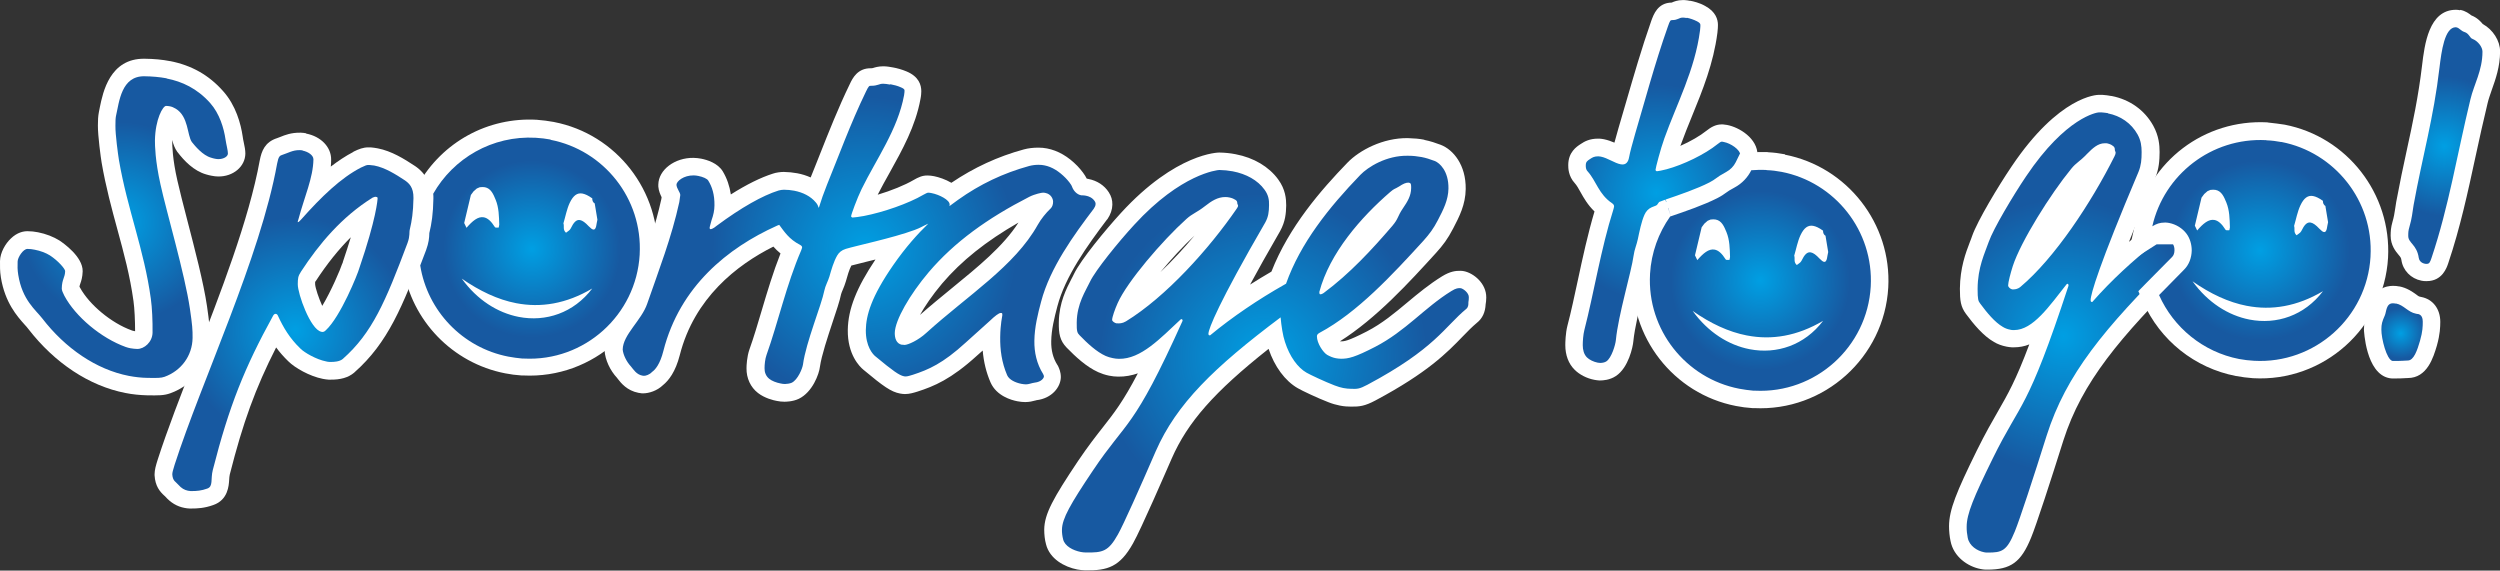 <?xml version="1.0" encoding="UTF-8"?>
<svg id="b" data-name="Ebene 2" xmlns="http://www.w3.org/2000/svg" xmlns:xlink="http://www.w3.org/1999/xlink" viewBox="0 0 280.92 64.12">
  <rect x="0" y="0" width="280.92" height="64.12" fill="#333333" stroke="none"/>
  <defs>
    <radialGradient id="e" data-name="Unbenannter Verlauf 11" cx="99.18" cy="35.35" fx="99.18" fy="35.35" r="22.79" gradientTransform="translate(6.5 -25.61) rotate(10.97)" gradientUnits="userSpaceOnUse">
      <stop offset="0" stop-color="#009fe3"/>
      <stop offset=".75" stop-color="#1759a1"/>
    </radialGradient>
    <radialGradient id="f" data-name="Unbenannter Verlauf 11" cx="145.51" cy="38.75" fx="145.51" fy="38.75" r="24.51" xlink:href="#e"/>
    <radialGradient id="g" data-name="Unbenannter Verlauf 11" cx="16.49" cy="-6.41" fx="16.49" fy="-6.41" r="14.98" gradientTransform="translate(-1.47 15.52) rotate(10.97) scale(1 -1)" xlink:href="#e"/>
    <radialGradient id="h" data-name="Unbenannter Verlauf 11" cx="38.13" cy="56.52" fx="38.13" fy="56.52" r="16.93" xlink:href="#e"/>
    <radialGradient id="i" data-name="Unbenannter Verlauf 11" cx="270.45" cy="30.07" fx="270.45" fy="30.07" r="3.77" gradientTransform="translate(-1.47 15.52) rotate(10.97) scale(1 -1)" xlink:href="#e"/>
    <radialGradient id="j" data-name="Unbenannter Verlauf 11" cx="271.26" cy="51.66" fx="271.26" fy="51.66" r="10.42" gradientTransform="translate(-1.47 15.52) rotate(10.97) scale(1 -1)" xlink:href="#e"/>
    <radialGradient id="k" data-name="Unbenannter Verlauf 11" cx="62.49" cy="42.47" fx="62.49" fy="42.47" r="13.25" xlink:href="#e"/>
    <radialGradient id="l" data-name="Unbenannter Verlauf 11" cx="185.36" cy="29.67" fx="185.36" fy="29.67" r="16.24" gradientTransform="translate(-1.47 15.52) rotate(10.97) scale(1 -1)" xlink:href="#e"/>
    <radialGradient id="m" data-name="Unbenannter Verlauf 11" cx="198.68" cy="19.67" fx="198.68" fy="19.67" r="13.4" xlink:href="#e"/>
    <radialGradient id="n" data-name="Unbenannter Verlauf 11" cx="233.3" cy="19.32" fx="233.3" fy="19.32" r="20.49" xlink:href="#e"/>
    <radialGradient id="o" data-name="Unbenannter Verlauf 11" cx="253.16" cy="5.67" fx="253.16" fy="5.67" r="13.42" xlink:href="#e"/>
  </defs>
  <g id="c" data-name="b">
    <g id="d" data-name="c">
      <g>
        <g>
          <path d="m72.03,43.14c-.92-.18-1.4-.79-1.72-1.21l-.14-.17c-.61-.62-1.09-1.64-1.15-2.47.02-1.34.8-2.42,1.56-3.46.49-.69,1.01-1.4,1.25-2.08.26-.75.52-1.49.78-2.22,1.04-2.93,2.11-5.96,2.78-9.08.02-.16.04-.33.06-.48v-.04s-.03-.07-.04-.1c-.13-.25-.32-.59-.35-1.02v-.06s0-.06,0-.06c0-1.08,1.41-2.05,2.94-2.03.23,0,.46.03.69.07.41.08,1.4.33,1.78.99.57.91.85,2.03.84,3.29,0,.19-.01.38-.04.57,2.31-1.6,4.35-2.69,5.97-3.21.25-.08.65-.14.9-.14.46,0,.91.06,1.34.14.85.17,1.6.48,2.22.92.11-.31.25-.65.39-1.01.34-.85.7-1.74,1.07-2.68.97-2.44,2.05-5.2,3.32-7.83.28-.59.57-1.2,1.46-1.19.28,0,.39-.04.55-.08.19-.06.46-.15.84-.14.32,0,.68.06.92.11.49.1.96.24,1.34.4.25.1,1.04.43,1.03,1.26,0,.15,0,.35-.08.71-.54,2.92-1.97,5.49-3.35,7.98-.54.97-1.05,1.88-1.51,2.81-.22.44-.48,1.06-.68,1.6,2.09-.41,4.74-1.36,6.23-2.23.41-.23.71-.37,1.06-.38.18,0,.37.02.57.06.46.09,1.46.4,2.13.98.02-.02.06-.04.08-.05,2.58-1.84,5.3-3.13,8.3-3.94.42-.12.91-.18,1.37-.17.27,0,.53.03.79.08,1.03.2,2.01.77,2.91,1.7.35.36.81.9.96,1.39.05.14.19.26.25.27.12,0,.32.01.55.06.72.14,1.29.51,1.64,1.06.22.33.26.58.25.84,0,.37-.14.74-.38,1.09-2.32,3.06-4.84,6.59-5.77,10.11-.37,1.4-.71,2.76-.73,4.17-.01,1.21.26,2.29.84,3.19l.03.05.03.06c.07.15.19.41.19.73-.01.57-.54,1.5-1.94,1.65-.04,0-.13.04-.21.06-.23.07-.53.14-.85.14-.22,0-.46-.03-.7-.08-.42-.08-1.81-.43-2.3-1.53-.61-1.41-.89-2.94-.87-4.69,0-.25.01-.48.02-.7l-2.26,2.03c-2.79,2.55-4.5,3.24-6.3,3.84-.37.12-.75.24-1.11.24-.13,0-.25,0-.38-.03-.74-.14-1.46-.63-3.68-2.47-.33-.27-1.43-1.36-1.4-3.71.03-2.24,1.01-4.59,3.26-7.84.42-.6.84-1.18,1.28-1.73-1.25.35-2.57.68-3.65.94-.82.2-1.53.38-1.84.48-.24.07-.33.17-.41.29-.33.57-.58,1.41-.77,2.1-.09.31-.2.58-.31.84-.11.25-.2.48-.25.7-.14.73-.51,1.81-.94,3.07-.59,1.77-1.28,3.79-1.46,5.17-.06.52-.65,2.25-1.82,2.82-.41.19-.94.24-1.19.23-.21,0-.45-.03-.68-.07-.65-.13-1.28-.39-1.69-.7-.6-.47-.93-1.17-.91-1.99,0-.18.03-1.09.28-1.79.49-1.4.94-2.87,1.4-4.44.69-2.33,1.41-4.75,2.36-7.02-.81-.51-1.32-1.09-1.75-1.64-4.43,2.07-9.92,6.03-11.74,13.19-.41,1.67-1.07,2.47-1.58,2.86-.45.45-1.12.69-1.58.68-.16-.01-.26-.02-.35-.04h.04Zm45.24-20.56c-.06,0-.62.12-1.07.36-4.83,2.48-8.32,5.09-10.99,8.23-2.22,2.62-3.57,5.22-3.58,6.21,0,.23.04.35.06.37.2-.05,1.06-.43,1.81-1.11,1.38-1.26,2.81-2.42,4.19-3.54,3.29-2.68,6.4-5.22,8.15-8.37.37-.67.95-1.41,1.59-2.04l.02-.1s-.13,0-.16-.01h0Z" style="fill: url(#e); stroke-width: 0px;"/>
          <path d="m100.07,9.47c.38.07.8.18,1.13.33.25.1.44.21.44.36,0,.1,0,.25-.05.54-.71,3.86-3.13,7.19-4.77,10.54-.51,1.04-1.19,2.91-1.18,3.05,0,.08.06.13.14.15h.05c.15,0,.75-.08,1.24-.17,2.19-.42,5.03-1.41,6.68-2.38.25-.14.45-.24.55-.24.12,0,.25.02.39.05.86.17,2.03.77,2.02,1.28,0,.06-.01.12-.02.18.36-.27.69-.51.97-.71,2.46-1.75,5.06-2.99,7.99-3.8.35-.09.75-.14,1.09-.13.21,0,.42.02.61.06.88.17,1.67.69,2.39,1.42.24.25.64.71.73,1,.17.45.54.85,1,.94.06.01.12.02.18.01.08,0,.22.01.37.04.32.06.74.22,1,.63.09.15.09.2.09.3,0,.2-.11.39-.21.54-2.23,2.94-4.91,6.62-5.91,10.43-.37,1.38-.74,2.87-.76,4.4-.02,1.29.26,2.58.98,3.73.05.1.1.2.09.3,0,.1-.21.59-1.06.68-.3.04-.65.19-.95.19-.16,0-.35-.03-.53-.06-.66-.13-1.37-.46-1.59-.97-.62-1.45-.8-2.88-.78-4.28.02-1.49.23-2.32.24-2.47,0-.16,0-.22-.1-.24-.03,0-.06-.01-.09,0-.2,0-.65.34-1.2.87l-2.71,2.44c-2.61,2.39-4.21,3.06-5.95,3.63-.3.09-.6.19-.8.19-.07,0-.14,0-.21-.02-.51-.1-1.21-.58-3.23-2.26-.24-.2-1.07-1.06-1.05-2.94.03-1.64.6-3.71,3.08-7.29,1.41-2.03,2.75-3.51,3.94-4.66-.69.31-.85.46-1.56.72-2.44.9-6.67,1.79-7.72,2.12-.45.14-.75.39-.95.73-.4.68-.67,1.63-.88,2.37-.16.54-.46,1.03-.57,1.58-.32,1.63-2.07,5.82-2.4,8.3-.06.45-.58,1.73-1.27,2.06-.2.09-.55.14-.75.14-.16,0-.33-.02-.5-.06-.48-.09-.99-.29-1.27-.52-.39-.31-.54-.76-.53-1.2,0-.4.06-1.04.22-1.48,1.3-3.65,2.25-7.95,3.89-11.74.05-.15.1-.25.11-.34s-.05-.2-.24-.3c-1.24-.64-1.75-1.47-2.33-2.24-.08.02-.19.06-.31.12-5.44,2.45-10.86,6.78-12.71,14.05-.37,1.48-.92,2.12-1.28,2.36-.25.29-.7.44-.9.43-.06-.01-.12-.01-.18-.02-.67-.13-.98-.67-1.29-1.04-.48-.51-.87-1.3-.92-1.89.02-1.68,2.13-3.29,2.76-5.17,1.3-3.75,2.74-7.45,3.6-11.4.06-.45.1-.69.11-.79,0-.3-.39-.7-.43-1.15,0-.4.81-1.08,1.95-1.06.17,0,.35.03.51.06.52.1,1,.32,1.11.52.44.7.72,1.6.7,2.79,0,.55-.12,1.09-.33,1.68-.15.59-.2.69-.21.79,0,.12,0,.18.08.2h.06s.25-.03.65-.38c2.76-2.05,5.16-3.4,6.95-3.96.15-.05.45-.09.6-.09.39,0,.78.04,1.16.11.97.19,1.84.61,2.43,1.32.14.15.27.38.31.61.06-.09.1-.19.13-.32.16-.54.42-1.28.83-2.32,1.23-3,2.63-6.86,4.37-10.44.31-.64.36-.64.55-.64.79.01.9-.24,1.39-.23.19,0,.45.04.74.09m1.4,29.23c.08.02.15.03.24.03.4,0,1.55-.52,2.45-1.35,4.68-4.24,9.93-7.49,12.53-12.15.36-.64.91-1.33,1.47-1.86.15-.15.26-.44.25-.74,0-.31-.23-.86-.87-.98-.08-.02-.16-.03-.26-.03-.15,0-.89.14-1.55.47-4.7,2.41-8.41,5.08-11.29,8.46-2.12,2.5-3.8,5.4-3.82,6.84,0,.54.14,1.2.83,1.33m-1.02-31.17h0c-.28-.05-.7-.13-1.09-.13-.55,0-.94.12-1.16.19-.08.02-.16.04-.24.03-1.51-.02-2.07,1.14-2.36,1.75-1.29,2.65-2.39,5.44-3.36,7.89-.37.92-.71,1.81-1.05,2.63-.47-.21-.97-.37-1.51-.47-.48-.09-.99-.14-1.51-.15-.36,0-.88.07-1.22.19-1.36.43-2.96,1.22-4.73,2.34-.14-.95-.44-1.82-.91-2.6-.57-.93-1.76-1.29-2.42-1.42-.29-.06-.59-.08-.87-.09-2.11-.03-3.92,1.34-3.95,3v.11s0,.11,0,.11c.04.5.23.91.37,1.2-.01.07-.03.14-.03.21-.66,3.02-1.67,5.87-2.74,8.88-.26.73-.53,1.47-.78,2.21-.19.56-.66,1.21-1.11,1.83-.81,1.12-1.73,2.38-1.75,3.95l-.02.08.02.08c.07,1.04.62,2.23,1.41,3.07.02.03.06.07.08.11.36.46,1.03,1.31,2.31,1.56.13.02.26.05.4.06h.06s.06,0,.06,0c.66,0,1.58-.28,2.25-.93.63-.51,1.4-1.48,1.88-3.36,1.63-6.42,6.41-10.14,10.52-12.2.23.26.49.52.8.77-.83,2.1-1.48,4.28-2.11,6.4-.46,1.55-.89,3.01-1.38,4.38-.29.83-.33,1.82-.33,2.11-.02,1.13.46,2.15,1.29,2.79.76.59,1.73.82,2.11.89.29.06.57.09.85.09.15,0,.94,0,1.63-.33,1.53-.74,2.28-2.78,2.37-3.6.18-1.27.87-3.33,1.41-4.97.43-1.29.81-2.4.97-3.19.02-.11.11-.3.19-.5.11-.27.24-.57.34-.92.16-.59.37-1.31.62-1.79.34-.09,1-.26,1.7-.43.32-.08.65-.16,1.01-.25-2.13,3.18-3.07,5.56-3.11,7.9-.04,2.78,1.33,4.14,1.76,4.49,2.24,1.87,3.1,2.48,4.11,2.67.18.04.36.05.55.06.52,0,1-.15,1.42-.28,1.85-.6,3.75-1.37,6.69-4.05l.63-.56c.11,1.29.4,2.47.88,3.58.67,1.52,2.33,1.99,3.02,2.12.3.06.6.09.88.09.45,0,.83-.09,1.11-.17.05,0,.1-.03.15-.04,1.75-.21,2.72-1.48,2.74-2.59,0-.58-.2-1-.29-1.2l-.05-.1-.06-.09c-.47-.74-.7-1.63-.68-2.65.02-1.29.34-2.59.69-3.92.88-3.35,3.34-6.79,5.57-9.74l.03-.03.03-.03c.35-.52.54-1.07.55-1.62.01-.52-.12-.95-.4-1.39-.5-.78-1.31-1.31-2.29-1.5l-.19-.04c-.22-.44-.57-.91-1.04-1.41-1.05-1.08-2.19-1.74-3.43-1.98-.31-.06-.63-.09-.96-.09-.55,0-1.13.06-1.64.2-2.93.8-5.59,2.03-8.14,3.75-.67-.39-1.4-.63-1.94-.74-.26-.05-.51-.08-.74-.08-.57-.01-1.04.2-1.57.51-.99.58-2.52,1.2-4.03,1.65.41-.81.87-1.63,1.35-2.49,1.42-2.56,2.9-5.2,3.46-8.28.08-.39.08-.64.09-.85,0-.71-.27-1.65-1.65-2.23-.54-.23-1.12-.38-1.52-.45h0Zm3.01,27.83c.55-.98,1.37-2.21,2.5-3.55,2.18-2.56,4.94-4.76,8.58-6.85-1.72,2.68-4.53,4.96-7.48,7.37-1.18.97-2.4,1.96-3.6,3.02h0Z" style="fill: #fff; stroke-width: 0px;"/>
        </g>
        <g>
          <path d="m121.27,62.99c-1.12-.22-2.44-.89-2.75-2.14-.11-.4-.17-.89-.16-1.35.02-1.52.97-3.2,3.64-7.17,1.13-1.68,1.99-2.78,2.75-3.74,1.54-1.96,2.82-3.57,5.5-9.18-1.4,1.11-2.88,1.94-4.55,1.91-.29,0-.58-.03-.87-.09-.37-.07-.71-.18-1.01-.32-1.2-.53-2.31-1.58-3.23-2.53-.53-.54-.62-1.03-.61-2.15.03-1.97.77-3.38,1.3-4.41.11-.21.21-.4.31-.59.71-1.47,3.43-4.79,5.12-6.62,5.83-6.36,10.26-6.47,10.31-6.47.57.01,1.14.07,1.68.18,1.8.35,3.29,1.22,4.17,2.45.64.89.72,1.72.71,2.34,0,.76-.06,1.52-.55,2.39-2.79,4.81-4.33,7.75-5.2,9.52,1.81-1.33,3.8-2.62,5.87-3.8,1.87-5.03,5.49-9.17,8.45-12.23.9-.93,3.2-2.49,6.06-2.45.64.01,1.17.06,1.68.15.62.12,1.17.31,1.66.49.84.32,2.22,1.53,2.19,4.04-.02,1.52-.67,2.77-1.3,3.98-.58,1.11-1.05,1.72-1.77,2.52-3.24,3.56-7.25,7.96-11.64,10.4.14.37.45.81.61.93.21.12.42.2.65.25.14.03.26.04.39.04.59.01,1.14-.07,3.37-1.22,1.84-.95,3.33-2.2,4.77-3.4,1.16-.98,2.37-1.99,3.75-2.83.73-.45,1.18-.48,1.53-.48h.09s.15.03.15.03c.73.14,1.73.96,1.71,1.98,0,.38-.03.54-.06.66,0,.25-.02.96-.64,1.44-.57.47-1.08,1-1.67,1.6-1.71,1.76-3.83,3.95-9.56,7-1.08.57-1.49.59-2.27.58-.3,0-.67-.02-1.08-.1h0c-.36-.07-.72-.18-1.14-.34-1.12-.43-2.89-1.27-3.29-1.5-1.24-.7-2.28-2.17-2.87-4.01-.13-.38-.22-.82-.3-1.24-6.13,4.7-10.15,8.57-12.37,13.62-1.56,3.6-3.62,8.24-4.3,9.44-1.3,2.33-2.36,2.56-4.47,2.53-.24,0-.49-.04-.75-.08v-.02Zm16.75-39.82c-.09-.02-.18-.04-.28-.02-.57-.01-1.08.34-1.68.81-.52.4-.9.63-1.21.82s-.53.32-.83.59c-2.64,2.37-6.48,6.87-7.49,9.13-.11.24-.2.48-.29.71,4.5-2.82,9.11-8.14,11.79-12.01h0s0-.02,0-.02Zm19.24-1.09c-.1.05-.13.06-.35.24-1.88,1.62-4.89,4.58-6.64,8.1,2.01-1.78,3.79-3.75,5.43-5.66.34-.4.42-.57.56-.85.12-.26.27-.58.6-1.07.21-.31.38-.57.51-.81-.04.02-.08.04-.11.06h0Z" style="fill: url(#f); stroke-width: 0px;"/>
          <path d="m159.71,17.64c.52.1.98.25,1.51.45.54.21,1.57,1.12,1.54,3.1-.02,1.29-.58,2.38-1.19,3.55-.51.98-.92,1.52-1.62,2.31-3.48,3.81-7.42,8.07-11.66,10.34-.25.14-.3.24-.31.39-.01.79.72,1.85,1.16,2.1.34.19.65.31.96.37.19.04.38.05.57.06.84.01,1.59-.17,3.84-1.33,3.45-1.78,5.58-4.43,8.57-6.27.55-.35.8-.34,1-.33h.06c.32.07.92.55.91,1.01,0,.45-.06.49-.05.64,0,.2,0,.49-.25.69-2.42,2-3.49,4.46-11.09,8.51-.9.48-1.15.48-1.8.46-.31,0-.6-.03-.92-.09-.28-.05-.59-.15-.97-.29-1.08-.41-2.81-1.23-3.15-1.43-.99-.56-1.91-1.82-2.43-3.46-.24-.7-.41-1.83-.49-2.76-7.5,5.63-11.69,9.71-14.03,15.04-1.75,4.04-3.64,8.28-4.25,9.35-1.07,1.92-1.71,2.06-3.61,2.03-.18,0-.38-.02-.58-.06-.85-.17-1.79-.65-1.97-1.42-.09-.35-.14-.75-.13-1.09.02-1.24.94-2.86,3.48-6.64,3.85-5.75,4.48-4.39,10.07-16.81v-.1s-.04-.09-.08-.1h0s-.1,0-.15.05c-2.26,2.1-4.44,4.45-6.91,4.41-.23,0-.47-.03-.7-.08-.28-.05-.55-.14-.79-.24-1.03-.46-2.06-1.42-2.94-2.33-.24-.25-.34-.4-.32-1.44.03-2.13.99-3.51,1.5-4.59.61-1.28,3.2-4.47,4.96-6.38,5.29-5.77,9.36-6.15,9.56-6.16.52.01,1.02.06,1.51.15,1.51.29,2.8.99,3.57,2.06.44.6.53,1.15.51,1.75-.01.74-.07,1.29-.42,1.93-5.3,9.14-6.37,11.95-6.39,12.5,0,.12.03.18.12.19h.07c2.51-2.08,5.47-4.07,8.37-5.71.06-.03.1-.06.16-.09,1.62-4.57,4.81-8.56,8.35-12.23.85-.88,2.91-2.19,5.33-2.15.6,0,1.07.06,1.51.14m-11.32,15.43h0c.1,0,.2-.04.35-.14,2.95-2.19,5.43-4.88,7.7-7.52.75-.88.56-1.04,1.22-2.01.5-.74.91-1.38.92-2.27,0-.35,0-.55-.21-.59l-.09-.02c-.3,0-.6.13-1.05.43-.55.34-.5.19-1.01.63-3.27,2.83-6.8,6.84-7.96,11.23,0,.18.03.24.08.25m-22.88,3.27h.07c.25.02.6.02,1-.22,4.5-2.76,9.35-8.15,12.44-12.65.1-.15.16-.25.16-.34s-.09-.2-.09-.3c0-.15,0-.3-.48-.51-.12-.05-.25-.09-.39-.12-.15-.03-.3-.05-.45-.05-.89-.01-1.6.47-2.29,1.01-1,.78-1.4.82-2.11,1.46-2.71,2.44-6.65,7.04-7.72,9.45-.31.69-.62,1.58-.62,1.88,0,.18.31.36.51.4m34.57-20.64h0c-.56-.11-1.15-.16-1.85-.18-2.79-.04-5.42,1.35-6.78,2.75-2.97,3.07-6.58,7.21-8.55,12.25-.81.47-1.62.96-2.4,1.46.84-1.56,1.94-3.53,3.37-6,.61-1.1.67-2.03.69-2.89,0-.72-.07-1.8-.9-2.93-1.04-1.43-2.74-2.44-4.78-2.83-.6-.12-1.22-.18-1.85-.19-.04,0-4.82,0-11.04,6.79-1.66,1.81-4.5,5.23-5.28,6.86-.09.18-.18.38-.29.57-.54,1.05-1.38,2.63-1.41,4.85-.02,1.27.11,2.05.88,2.85.99,1.01,2.18,2.14,3.55,2.76.36.16.77.3,1.21.39.35.07.7.11,1.04.11.78.01,1.51-.13,2.2-.37-1.67,3.2-2.69,4.48-3.92,6.05-.77.98-1.65,2.1-2.8,3.8-2.78,4.16-3.78,5.94-3.8,7.71,0,.55.06,1.13.2,1.64.41,1.66,2.08,2.56,3.51,2.84.32.06.62.09.92.1,2.5.03,3.87-.39,5.35-3.04.9-1.58,3.77-8.22,4.35-9.54,1.79-4.07,4.75-7.46,10.88-12.31.66,1.98,1.85,3.6,3.28,4.42.45.27,2.3,1.14,3.43,1.57.45.18.88.3,1.29.38.49.1.91.12,1.26.12.95.01,1.54-.05,2.76-.7,5.87-3.13,8.05-5.38,9.79-7.18.56-.58,1.05-1.08,1.6-1.54.62-.49.94-1.19.98-2.08.04-.19.06-.41.07-.75.02-1.61-1.44-2.76-2.51-2.97-.14-.03-.27-.04-.4-.04-.53-.01-1.15.06-2.06.62-1.44.89-2.67,1.91-3.87,2.91-1.46,1.22-2.84,2.38-4.58,3.28-2.18,1.12-2.57,1.12-2.91,1.11-.04,0-.08,0-.11,0,4.1-2.59,7.79-6.63,10.81-9.95.77-.85,1.29-1.54,1.91-2.73.69-1.32,1.39-2.68,1.41-4.43.04-2.68-1.38-4.42-2.81-4.97-.56-.21-1.14-.41-1.84-.55h0v-.04Zm-29.66,14.88c1.2-1.44,2.58-2.94,3.84-4.11-1.17,1.4-2.47,2.81-3.84,4.11h0Z" style="fill: #fff; stroke-width: 0px;"/>
        </g>
        <g>
          <path d="m14.29,43.2c-3.83-.74-7.5-3.17-10.33-6.82-.14-.18-.29-.35-.47-.54-.8-.9-2.02-2.25-2.43-4.81-.11-.63-.1-1.15-.09-1.66,0-.64.47-1.42.91-1.85.47-.45.91-.55,1.2-.54.31,0,.63.04.97.11.75.15,1.5.43,2.06.78.04.02,2.18,1.46,2.16,2.61,0,.5-.12.83-.21,1.09-.09.25-.16.45-.17.89h0s.13.24.18.36c1.13,2.13,3.81,4.35,6.35,5.26.12.04.26.08.38.1.18.04.39.06.59.05.1,0,.27-.07.43-.22.1-.1.27-.31.28-.62.02-1.25-.05-2.73-.18-3.68-.4-2.91-1.1-5.47-1.84-8.19-.63-2.33-1.29-4.74-1.75-7.41-.07-.45-.42-2.91-.4-4,0-.54.01-.94.09-1.28l.11-.59c.33-1.64.94-4.7,4.04-4.66,1,.01,1.88.1,2.68.26,2.21.43,3.98,1.43,5.43,3.06,1.35,1.52,1.8,3.53,1.97,4.61.04.23.08.47.14.7.09.43.15.76.15,1.05-.02.91-.92,1.62-2.05,1.6-.15,0-.34-.03-.55-.07-.16-.03-.36-.07-.57-.14-1.17-.33-2.17-1.46-2.66-2.12-.32-.44-.43-.98-.57-1.54-.18-.79-.37-1.6-.97-1.95-.11-.06-.18-.1-.25-.12-.24.44-.58,1.43-.6,2.88-.01.57.03,2.18.6,4.69.25,1.11.66,2.74,1.11,4.45.86,3.29,1.83,7.02,2.21,9.6.27,1.84.33,2.44.31,3.44-.03,2.38-1.53,4.46-3.79,5.28-.56.2-1.05.2-2.24.18-.78-.01-1.54-.09-2.28-.23h0l.02-.03Z" style="fill: url(#g); stroke-width: 0px;"/>
          <path d="m18.72,8.82c1.75.34,3.43,1.12,4.89,2.75,1.07,1.2,1.55,2.85,1.73,4.09.09.6.28,1.29.27,1.59,0,.35-.5.63-1.06.63-.1,0-.23-.01-.37-.04-.14-.03-.3-.06-.46-.12-.94-.26-1.81-1.32-2.16-1.76-.54-.76-.36-2.88-1.82-3.75-.22-.13-.44-.23-.68-.27-.13-.02-.25-.04-.4-.04-.35,0-1.21,1.47-1.25,3.89,0,.54.02,2.23.62,4.92.7,3.19,2.73,10.05,3.31,13.98.27,1.84.31,2.39.3,3.28-.03,2.03-1.3,3.7-3.15,4.37-.4.14-.8.14-1.93.12-.69-.01-1.38-.09-2.07-.22-3.68-.71-7.16-3.11-9.74-6.46-.73-.95-2.25-2.06-2.7-4.9-.09-.55-.09-.99-.07-1.49,0-.45.62-1.43,1.11-1.42.26,0,.53.03.81.09.63.12,1.27.36,1.71.64.94.61,1.71,1.52,1.71,1.76-.01.74-.36.88-.38,1.97,0,.2.14.5.29.8,1.25,2.35,4.14,4.77,6.9,5.76.18.06.35.11.52.14.26.05.52.07.77.08.79.01,1.69-.77,1.72-1.81.02-1.29-.05-2.83-.19-3.82-.76-5.57-2.63-10.01-3.59-15.62-.09-.55-.41-2.88-.39-3.83,0-.49.01-.84.06-1.09.37-1.64.61-4.51,3.2-4.47.84.01,1.68.08,2.5.23m.38-1.93h0c-.86-.17-1.8-.26-2.86-.27-3.92-.06-4.69,3.8-5.03,5.44l-.11.56c-.09.47-.11.92-.11,1.5-.01,1.15.33,3.65.42,4.18.47,2.72,1.13,5.15,1.77,7.5.73,2.68,1.42,5.21,1.81,8.06.12.85.18,2.21.18,3.38l-.14-.03c-.09-.02-.17-.03-.25-.07-2.26-.81-4.75-2.87-5.8-4.8-.02-.03-.04-.08-.06-.11.02-.12.04-.19.09-.33.11-.3.25-.74.27-1.4.02-1.64-2.17-3.16-2.6-3.45-.67-.42-1.54-.76-2.42-.93-.4-.08-.79-.12-1.15-.12-.47-.01-1.19.13-1.9.82C.62,27.36.02,28.37,0,29.33c0,.55-.02,1.12.1,1.85.46,2.83,1.84,4.37,2.67,5.3.16.17.3.33.41.48,2.98,3.85,6.86,6.41,10.92,7.2.8.16,1.62.24,2.41.26,1.31.02,1.9.03,2.63-.23,2.67-.96,4.4-3.39,4.44-6.2.01-1.05-.05-1.72-.32-3.59-.39-2.65-1.37-6.4-2.23-9.71-.44-1.71-.86-3.32-1.1-4.41-.55-2.41-.58-3.93-.58-4.47,0-.03,0-.05,0-.08.12.47.28.93.58,1.35l.02.02.02.02c.7.92,1.8,2.09,3.2,2.48.19.06.41.11.62.15.26.05.5.08.72.08,1.69.03,3.04-1.11,3.06-2.57,0-.39-.08-.8-.18-1.26-.04-.21-.1-.44-.12-.66-.21-1.43-.76-3.49-2.2-5.1-1.6-1.81-3.56-2.91-5.98-3.38h0Z" style="fill: #fff; stroke-width: 0px;"/>
        </g>
        <g>
          <path d="m20.88,56.1c-.63-.12-1.15-.43-1.64-.99-.06-.07-.11-.11-.15-.15-.35-.31-.73-.71-.77-1.61,0-.39.08-.73.31-1.44,1.08-3.35,2.58-7.21,4.17-11.29,2.86-7.35,6.1-15.67,7.32-22.43.18-.93.44-1.48,1.28-1.75.15-.05.29-.1.43-.17.47-.18,1.03-.41,1.76-.4h.14c.14.01.3.03.44.06,1.2.23,2.04,1.04,2.02,1.96-.02,1.17-.3,2.33-.65,3.52,1.67-1.63,3.14-2.74,4.56-3.48.58-.28.88-.4,1.27-.4h.12c.29.02.51.05.73.1,1.38.27,2.69,1.08,3.81,1.82.67.46,1.42,1.2,1.41,2.83-.02,1.67-.19,2.68-.42,3.68-.01.07-.03.15-.03.25,0,.31-.03.77-.28,1.45-2.43,6.46-3.97,10.26-7.56,13.43-.49.41-1.15.59-2.06.57h-.14c-.16-.02-.33-.04-.51-.08h0c-1.26-.24-2.79-1.1-3.39-1.71-.97-.92-1.64-1.9-2.14-2.79-2.87,5.37-4.44,9.56-6.07,15.99-.07.28-.09.55-.1.81-.04.6-.09,1.59-1.16,1.95-.82.3-1.51.33-2.07.32h-.17c-.16-.01-.3-.03-.44-.06h-.02Zm20.24-32.24c-2.34,1.7-4.45,4.02-6.52,7.19-.2.3-.2.31-.21.9-.01.74,1,3.44,1.7,4.2,1.42-1.58,3.13-5.74,3.28-6.3.99-2.87,1.49-4.8,1.75-5.99h0Z" style="fill: url(#h); stroke-width: 0px;"/>
          <path d="m33.99,16.92c.65.13,1.22.52,1.23.98-.03,2.08-1.01,4.2-1.68,6.72-.05.14-.11.34-.07.35h0c.1,0,.3-.24.4-.34,2.22-2.5,4.43-4.64,6.69-5.8.5-.24.65-.29.8-.29.05,0,.1,0,.15,0,.18.01.36.03.54.06,1.21.23,2.42.99,3.45,1.67.44.31.98.76.96,1.99-.03,1.64-.19,2.57-.4,3.47-.11.39.04.74-.27,1.58-2.48,6.61-3.97,10.11-7.28,13.03-.35.29-.95.34-1.39.33-.03,0-.06,0-.09,0-.13,0-.26-.03-.39-.06-1.09-.21-2.45-1-2.87-1.43-1.22-1.16-1.95-2.42-2.52-3.66-.05-.13-.12-.22-.24-.25h-.04s0,0,0,0c-.1,0-.2.04-.3.24-3.16,5.75-4.91,10.04-6.76,17.31-.26,1.03.07,1.84-.62,2.08-.65.24-1.2.28-1.74.28-.04,0-.09,0-.13,0-.11-.01-.21-.02-.3-.04-.39-.08-.73-.27-1.08-.67-.29-.35-.63-.4-.68-1.16,0-.2.06-.44.26-1.08,3.07-9.52,9.63-23.32,11.52-33.85.16-.84.31-.89.61-.99.6-.19,1.15-.53,1.89-.52.03,0,.06,0,.09,0,.1,0,.21.02.31.04m2.07,20.37l.08.02h.02c.15,0,.25-.04.4-.19,1.66-1.52,3.62-6.4,3.77-6.99,1.91-5.57,2.05-7.7,2.05-7.85,0-.1-.06-.13-.12-.14h-.05s-.02-.01-.03-.02c-.05,0-.15,0-.35.09-3.5,2.18-6.03,5.22-8.05,8.31-.36.54-.36.79-.37,1.43-.01,1.06,1.42,5.1,2.65,5.34m-1.7-22.3h0c-.19-.04-.38-.06-.58-.07-.04,0-.1,0-.15,0-.95-.01-1.66.26-2.17.47-.12.05-.25.1-.37.14-1.38.44-1.75,1.46-1.95,2.49-1.21,6.68-4.43,14.96-7.27,22.27-1.6,4.1-3.1,7.96-4.19,11.34-.23.72-.35,1.17-.36,1.66v.07s0,.06,0,.06c.07,1.21.59,1.83,1.1,2.29l.06.05c.64.73,1.35,1.16,2.2,1.32.18.04.37.06.57.07.08,0,.15,0,.22,0,.61,0,1.45-.03,2.44-.39,1.67-.57,1.75-2.2,1.79-2.81.02-.24.02-.44.07-.62,1.48-5.83,2.86-9.65,5.21-14.28.38.52.84,1.05,1.37,1.56.73.73,2.39,1.68,3.87,1.97.22.04.45.08.66.09.04,0,.09,0,.15,0,1.18.02,2.05-.23,2.71-.78l.02-.02.02-.02c3.76-3.32,5.42-7.41,7.83-13.82.31-.83.33-1.41.34-1.76,0-.03.01-.06,0-.08.25-1.05.42-2.12.45-3.87.04-2.37-1.35-3.33-1.81-3.65-1.23-.81-2.64-1.69-4.2-1.99-.27-.05-.55-.09-.8-.11-.09,0-.16-.01-.24,0-.6,0-1.07.19-1.67.48l-.02.02-.02.02c-.86.45-1.7,1.01-2.52,1.64.03-.26.04-.51.04-.78.02-1.4-1.14-2.61-2.81-2.93h0v-.03Zm1.02,16.67l.04-.05c1.28-1.96,2.58-3.58,3.95-4.94-.25.81-.54,1.74-.91,2.82v.07s-.05.06-.05.06c-.19.61-1.25,3.11-2.25,4.76-.4-.88-.77-1.99-.8-2.43,0-.08,0-.2,0-.28h.01Z" style="fill: #fff; stroke-width: 0px;"/>
        </g>
        <g>
          <path d="m268.64,41.5c-1.65-.32-2.06-3.98-2.05-4.49,0-.78.12-1.2.47-1.98l.04-.19c.09-.43.39-1.76,1.77-1.76.19,0,.36.02.53.05.66.13,1.13.46,1.49.73.32.22.52.37.75.42l.22.04c.65.13,1.34.66,1.34,1.8,0,.55,0,1.22-.34,2.42-.35,1.18-.87,2.93-2.33,2.93-.09,0-.18,0-.3.01-.27.02-.67.04-1.36.04h-.09s-.15-.03-.15-.03h0Z" style="fill: url(#i); stroke-width: 0px;"/>
          <path d="m269.22,34.1c.89.17,1.34.97,2.26,1.15l.16.03h.06c.43.09.54.48.54.86,0,.51,0,1.08-.31,2.16-.3,1.03-.69,2.21-1.37,2.21-.3,0-.63.06-1.67.05h-.05c-.66-.14-1.26-2.53-1.25-3.53,0-.62.09-.91.39-1.59.18-.4.13-1.37.91-1.36.12,0,.24.02.34.04m.38-1.93h0c-.23-.05-.47-.07-.71-.07-.81,0-2.24.32-2.73,2.52l-.02.1c-.36.81-.51,1.36-.52,2.29,0,.05.2,4.95,2.85,5.46.14.03.28.04.42.04.72,0,1.15-.02,1.42-.04.09,0,.16,0,.23-.01,2.2,0,2.89-2.35,3.27-3.62.38-1.35.38-2.12.39-2.69,0-1.46-.83-2.55-2.14-2.8l-.18-.04c-.1-.02-.28-.15-.4-.25-.41-.29-1.02-.73-1.88-.9h0Z" style="fill: #fff; stroke-width: 0px;"/>
        </g>
        <g>
          <path d="m272.27,30.59c-.88-.17-1.37-.87-1.46-1.49-.07-.55-.28-.79-.54-1.1-.28-.33-.66-.79-.65-1.5,0-.47.01-.74.17-1.29.2-.64.25-1.04.33-1.53.04-.24.08-.51.13-.82.38-2.05.78-3.92,1.17-5.74.68-3.15,1.32-6.13,1.74-9.63.26-2.16.65-5.42,2.83-5.4h.09s.17.03.17.03c.39.08.66.29.84.43.04.04.09.08.14.11.61.19.92.61,1.08.83,0,0,.02.02.02.03.94.44,1.61,1.41,1.61,2.29-.01,1.55-.46,2.84-.87,3.98-.2.55-.38,1.07-.5,1.58-.5,2.04-.93,4.07-1.36,6.01-.88,4.09-1.72,7.96-3.04,11.9-.16.47-.45,1.36-1.49,1.35-.15,0-.29-.02-.4-.04h-.03Z" style="fill: url(#j); stroke-width: 0px;"/>
          <path d="m276.05,3.08c.29.06.5.4.86.51.56.17.6.69.94.79.6.24,1.11.92,1.1,1.43,0,2.11-.96,3.69-1.35,5.34-1.51,6.24-2.43,12.04-4.37,17.82-.17.51-.25.68-.55.68-.08,0-.15,0-.22-.02-.45-.09-.64-.42-.67-.66-.21-1.48-1.18-1.66-1.18-2.45,0-.4,0-.57.13-1.02.3-1.03.31-1.48.47-2.45,1-5.51,2.26-9.82,2.91-15.45.22-1.81.57-4.55,1.84-4.54l.08.02m.38-1.93c-.15-.03-.3-.05-.45-.05-3.05,0-3.53,3.92-3.81,6.27-.41,3.46-1.04,6.41-1.72,9.53-.4,1.83-.8,3.73-1.18,5.78-.06.32-.1.59-.13.84-.08.5-.12.82-.29,1.4-.19.68-.2,1.04-.21,1.56,0,1.09.58,1.78.89,2.15.22.26.28.33.32.59.17,1.17,1.07,2.09,2.25,2.32.19.04.39.06.59.05,1.76,0,2.26-1.52,2.43-2.03,1.34-3.99,2.18-7.89,3.07-12.01.42-1.94.86-3.95,1.35-5.97.11-.47.29-.96.47-1.49.43-1.21.92-2.58.93-4.31,0-1.2-.81-2.46-1.95-3.08-.23-.28-.62-.71-1.28-.97-.23-.18-.63-.5-1.25-.62h0v.02Z" style="fill: #fff; stroke-width: 0px;"/>
        </g>
        <g>
          <path d="m56.92,41.05c-5.5-1.07-9.79-5.51-10.68-11.05l-.04-.26s.53-1.37.75-1.97c.25-.67.29-1.13.3-1.54l.02-.09v-.15c.24-1,.4-2.01.43-3.69,0-.15,0-.29-.02-.43l-.02-.3.15-.26c2.54-4.48,7.29-7.08,12.42-6.79.6.04,1.2.11,1.8.23,6.53,1.27,11.18,7.24,10.82,13.89-.42,7.36-6.72,13.02-14.04,12.66h-.18c-.59-.05-1.16-.13-1.72-.24h0v-.02Zm-3.4-17.48c.31-.1.65-.14,1.02-.06.15.03.3.08.44.13-.05-.26-.11-.5-.21-.74-.14-.34-.33-.8-.49-.83-.02,0-.07-.01-.13,0l-.07.03-.13.11-.14.18-.28,1.17h-.01Zm11.83.24c.22.04.44.12.67.27l-.11-.66c-.11-.13-.2-.28-.26-.47-.21-.13-.34-.17-.4-.18h-.03s-.13.09-.32.49c-.08.17-.15.36-.21.55.2-.04.42-.05.66,0h0Z" style="fill: url(#k); stroke-width: 0px;"/>
          <path d="m61.86,15.71c5.99,1.16,10.36,6.61,10.02,12.86v.04c-.39,6.8-6.21,12.03-13,11.68h-.18c-.54-.05-1.06-.12-1.59-.22-5.14-1-9.08-5.14-9.89-10.24.22-.56.43-1.13.66-1.73.3-.82.35-1.38.36-1.85v-.05c.26-1.07.43-2.15.46-3.91,0-.18,0-.35-.02-.52,2.26-3.98,6.63-6.56,11.51-6.29.57.03,1.13.1,1.68.2m1.72,10.48c.18-.15.43-.27.53-.47.34-.7.64-1.04,1.06-.96.27.05.58.27.97.69.23.23.38.35.5.37.39.08.36-.71.48-1.1-.1-.6-.2-1.2-.3-1.81h.02c-.23-.13-.31-.35-.3-.61h-.03c-.4-.29-.76-.46-1.07-.52-.59-.11-1.03.21-1.43,1.04-.34.73-.48,1.54-.71,2.31.12.31-.1.7.28,1.04m-10.36-4.66h0s0,0,0,0h0c-.11.15-.22.29-.32.43-.25,1.05-.5,2.1-.75,3.15.09.18.17.36.26.54.65-.75,1.29-1.31,1.95-1.18.41.08.81.41,1.24,1.1.02.02.04.04.08.05.1.02.24,0,.35,0l.06-.32c-.03-.95-.04-1.91-.4-2.79-.26-.63-.53-1.29-1.21-1.42-.16-.03-.36-.03-.58,0-.11.04-.22.09-.33.14-.12.1-.23.2-.34.3m4.77,12.59c-2.08-.4-4.11-1.37-6.12-2.76,1.72,2.39,4.03,3.84,6.4,4.3,3.04.59,6.17-.44,8.26-3.19-2.94,1.73-5.78,2.18-8.54,1.65m4.25-20.36c-.64-.12-1.3-.2-1.94-.25-5.49-.31-10.6,2.48-13.33,7.28l-.3.52.04.6c.01.1,0,.21.02.33-.02,1.6-.17,2.55-.39,3.49l-.04.19v.18h-.01v.06c-.02.36-.06.69-.25,1.24-.22.59-.43,1.15-.65,1.71l-.19.5.08.52c.94,5.95,5.55,10.72,11.46,11.87.6.12,1.22.2,1.84.24h.19c7.86.4,14.63-5.68,15.08-13.53.39-7.18-4.6-13.59-11.62-14.95h0Z" style="fill: #fff; stroke-width: 0px;"/>
        </g>
        <g>
          <path d="m179.33,41.69c-.65-.13-1.31-.47-1.72-.88-.49-.49-.75-1.2-.74-2.06,0-.19.02-1.19.21-1.95.41-1.62.78-3.32,1.17-5.11.6-2.77,1.21-5.62,2.04-8.3-.92-.72-1.41-1.57-1.84-2.32-.25-.44-.49-.86-.78-1.2-.46-.5-.47-1.11-.46-1.34,0-.92.57-1.3.95-1.55.32-.22.73-.45,1.4-.44h.12c.14.01.27.02.39.05.52.1,1.01.34,1.44.54.21.1.42.2.59.27.15-.71.38-1.58.69-2.69.29-.97.59-1.99.9-3.08.8-2.81,1.72-5.99,2.79-9.01.24-.69.49-1.4,1.4-1.39.17,0,.21-.02.34-.08.18-.09.45-.2.85-.21h.12c.16.01.32.04.52.07.52.1,1.05.29,1.46.51.21.11.88.47.88,1.26,0,.12,0,.33-.05.74-.43,3.3-1.62,6.24-2.79,9.1-.46,1.13-.88,2.18-1.27,3.26-.21.59-.46,1.42-.64,2.09,1.73-.52,3.85-1.58,5.06-2.55.39-.31.7-.5,1.08-.5h.12c.1.01.21.02.32.05,1.08.21,2.64,1.19,2.63,2.44,0,1.19-.76,2.38-1.93,3.02-.57.3-.82.48-1.06.65-.23.17-.47.33-.89.54-1.46.75-3.57,1.47-5.1,1.99-.7.25-1.3.45-1.56.56-.12.06-.22.13-.31.34-.29.69-.5,1.68-.66,2.48-.07.35-.16.64-.25.93-.1.3-.19.6-.22.87-.12.8-.42,2.04-.76,3.47-.5,2.06-1.07,4.4-1.23,6.03-.05.57-.53,2.46-1.51,3.11-.37.25-.88.33-1.19.33h-.15c-.1-.02-.23-.03-.36-.06v.02Z" style="fill: url(#l); stroke-width: 0px;"/>
          <path d="m189.52,1.99c.37.07.81.22,1.16.4.21.11.39.23.39.4,0,.11,0,.28-.04.62-.57,4.43-2.63,8.28-4.01,12.14-.43,1.19-.99,3.35-.99,3.52,0,.1.06.15.14.17h.03s0,0,0,0c.13,0,.64-.11,1.07-.22,1.87-.5,4.31-1.68,5.72-2.82.21-.17.38-.28.47-.28h.06c.06.02.13.03.2.04.74.14,1.83.85,1.83,1.46,0,.74-.48,1.64-1.41,2.16-1.15.62-1.16.79-1.93,1.18-2.09,1.07-5.71,2.13-6.61,2.53-.38.17-.64.45-.82.85-.35.8-.56,1.88-.74,2.73-.13.63-.39,1.19-.47,1.82-.26,1.88-1.73,6.7-2,9.54-.05.51-.48,1.99-1.07,2.38-.17.12-.47.17-.64.17-.02,0-.05,0-.08,0-.08,0-.17-.01-.26-.03-.45-.09-.93-.32-1.2-.59-.34-.34-.47-.85-.47-1.37,0-.46.05-1.19.18-1.7,1.08-4.2,1.86-9.13,3.25-13.51.04-.17.09-.28.09-.39s-.05-.23-.21-.34c-1.53-1.03-1.78-2.5-2.76-3.59-.22-.23-.21-.51-.21-.68,0-.4.17-.51.51-.73.25-.17.47-.28.85-.28.03,0,.05,0,.08,0,.08,0,.16.01.25.03.76.15,1.57.74,2.22.86.06.01.12.02.17.02h.05c.38.01.64-.27.73-.78.12-.63.35-1.48.69-2.67,1.03-3.46,2.2-7.88,3.67-12.03.25-.73.3-.73.47-.74.68,0,.77-.28,1.2-.28.02,0,.05,0,.08,0,.11,0,.24.03.38.05m.38-1.93c-.23-.05-.45-.08-.65-.09-.08,0-.14,0-.2,0-.57,0-1,.18-1.22.28-1.58.02-2.04,1.34-2.3,2.05-1.07,3.04-1.99,6.24-2.81,9.06-.31,1.07-.61,2.1-.89,3.05-.17.59-.32,1.11-.44,1.58-.35-.15-.74-.29-1.16-.38-.17-.03-.34-.06-.51-.07-.09,0-.14,0-.19,0-.9,0-1.49.3-1.94.61-.45.29-1.39.91-1.39,2.37,0,.3,0,1.23.74,2.03.21.23.41.58.64,1,.37.66.81,1.44,1.57,2.17-.75,2.53-1.33,5.19-1.88,7.77-.39,1.79-.74,3.48-1.16,5.06-.22.86-.24,1.89-.24,2.19,0,1.12.36,2.09,1.04,2.76.54.55,1.37.98,2.22,1.14.17.03.35.06.52.07,0,0,.07.01.12,0h.02s.04,0,.04,0c.23,0,1.03-.03,1.73-.5,1.42-.94,1.9-3.29,1.95-3.86.15-1.54.73-3.94,1.2-5.87.35-1.46.67-2.71.78-3.56.03-.2.11-.44.19-.72.09-.28.19-.61.27-.96.15-.75.34-1.64.56-2.24.29-.11.82-.29,1.32-.47,1.57-.54,3.71-1.27,5.24-2.05.48-.25.76-.45,1-.62.22-.16.44-.31.95-.59,1.49-.81,2.45-2.33,2.45-3.88.01-1.87-2.04-3.13-3.43-3.39-.16-.03-.31-.05-.46-.06h-.11s-.03,0-.03,0h-.03c-.69.01-1.22.35-1.68.71-.71.57-1.81,1.21-2.93,1.7,0-.05.03-.09.05-.13.38-1.06.81-2.11,1.26-3.22,1.19-2.91,2.41-5.92,2.85-9.35.05-.43.06-.69.06-.89,0-.6-.24-1.48-1.42-2.12-.64-.37-1.35-.53-1.72-.6h0l.03.02Z" style="fill: #fff; stroke-width: 0px;"/>
        </g>
        <g>
          <path d="m195.25,44.66c-6.53-1.27-11.18-7.24-10.82-13.89.15-2.55.99-4.96,2.44-7l.17-.24.38-.14c1.58-.55,3.67-1.26,5.09-1.99.4-.21.63-.37.85-.53.24-.17.5-.35,1.08-.66.63-.34,1.15-.88,1.47-1.51l.25-.49.55-.04c.61-.05,1.22-.06,1.79-.02l.11.02c.59.02,1.18.1,1.76.21,6.54,1.27,11.2,7.25,10.82,13.91-.42,7.33-6.71,12.99-14.04,12.64h-.18c-.59-.05-1.16-.13-1.72-.24h0Zm-3.4-17.48c.31-.1.65-.14,1.02-.06.15.03.3.08.44.13-.05-.26-.11-.5-.21-.74-.15-.34-.33-.8-.49-.83-.02,0-.07-.01-.13,0l-.07.03-.14.12-.14.18s-.28,1.17-.28,1.17Zm11.83.24c.22.04.44.12.67.27l-.11-.66c-.1-.12-.2-.28-.26-.46-.22-.13-.34-.17-.4-.18h-.03s-.13.09-.31.5c-.08.17-.15.36-.21.55.2-.04.42-.06.66-.01h-.02Z" style="fill: url(#m); stroke-width: 0px;"/>
          <path d="m200.18,19.31c6,1.16,10.38,6.62,10.03,12.89-.39,6.8-6.21,12.04-13.01,11.7h-.18c-.54-.05-1.06-.12-1.59-.22-5.99-1.16-10.36-6.61-10.02-12.86v-.04c.14-2.4.96-4.61,2.26-6.45.03-.01.05-.02.09-.03,1.56-.53,3.69-1.26,5.2-2.03.47-.24.74-.43.97-.6.23-.17.45-.32.98-.6.84-.45,1.49-1.15,1.88-1.94.55-.04,1.1-.06,1.66-.03l.1.02c.56.02,1.1.09,1.62.19m1.72,10.48c.18-.15.43-.27.53-.47.34-.7.64-1.04,1.06-.96.27.05.58.27.97.69.23.23.38.35.5.37.39.08.36-.71.48-1.1-.1-.6-.2-1.2-.3-1.81h.02c-.23-.13-.31-.35-.3-.61h-.03c-.4-.29-.76-.46-1.07-.52-.59-.11-1.04.22-1.43,1.04-.34.73-.48,1.54-.71,2.31.12.31-.1.7.28,1.04m-10.36-4.66h0s0,0,0,0c-.11.14-.22.29-.32.43-.25,1.05-.5,2.09-.75,3.15.09.18.17.36.26.54.65-.75,1.29-1.31,1.95-1.18.41.08.81.41,1.24,1.1.02.02.04.04.08.05.1.02.25,0,.35,0l.06-.32c-.03-.95-.04-1.91-.4-2.79-.26-.63-.53-1.29-1.21-1.42-.16-.03-.36-.03-.58,0-.11.05-.22.09-.33.14-.11.1-.23.2-.34.3m4.77,12.59c-2.08-.4-4.11-1.36-6.11-2.76,1.72,2.39,4.03,3.84,6.4,4.3,3.04.59,6.17-.44,8.26-3.19-2.94,1.73-5.78,2.18-8.54,1.65m4.25-20.36c-.62-.12-1.26-.2-1.88-.23l-.11-.02c-.63-.02-1.28,0-1.94.05l-1.11.09-.49,1c-.23.46-.6.84-1.06,1.09-.63.34-.92.54-1.17.73-.2.14-.38.28-.74.46-1.36.7-3.4,1.4-4.9,1.91l.58,1.89-.62-1.87s-.1.03-.15.05l-.55.21-.35.49c-1.56,2.2-2.46,4.78-2.62,7.47h0v.05c-.4,7.14,4.59,13.55,11.6,14.91.6.12,1.22.2,1.84.24h.19c7.88.4,14.64-5.69,15.09-13.55.4-7.15-4.6-13.57-11.62-14.93h0l.02-.02Z" style="fill: #fff; stroke-width: 0px;"/>
        </g>
        <g>
          <path d="m222.72,62.99c-1.1-.21-2.34-1.04-2.6-2.4-.1-.44-.15-.95-.14-1.44,0-1.68.9-3.75,3.02-8.09.95-1.93,1.68-3.2,2.33-4.32,1.31-2.27,2.4-4.14,4.67-10.63-1.12,1.14-2.33,1.95-3.71,1.94h-.18c-.16-.02-.32-.04-.48-.07-.41-.08-.79-.22-1.12-.43-1.06-.61-2.02-1.8-2.83-2.88-.4-.54-.5-.96-.49-2.24,0-2.17.61-3.75,1.05-4.9.1-.24.18-.48.25-.69.59-1.67,2.88-5.49,4.32-7.61,4.99-7.43,8.95-7.62,8.98-7.61.12,0,.23,0,.35,0,.3.02.59.05.88.11,1.74.34,3.16,1.35,4,2.84.52.93.59,1.77.58,2.47,0,.85-.04,1.64-.42,2.59-2.35,5.56-3.66,8.95-4.39,11,1.5-1.47,3.12-2.89,4.81-4.2.77-.6,1.07-.78,1.63-.77h.1c.1,0,.19.02.29.04.59.11,1.14.46,1.5.93.29.39.44.92.45,1.44,0,.86-.35,1.38-.63,1.66-7.62,7.59-11.89,12.67-14.06,19.43-1.31,4.14-3.03,9.47-3.61,10.85-1.03,2.54-1.95,3-3.99,2.98h-.12c-.16-.01-.31-.03-.45-.06v.02Zm13.78-45.91c-.41,0-.84.42-1.29.88-.44.48-.78.74-1.04.96-.27.22-.45.36-.7.68-2.25,2.77-5.54,8-6.39,10.63-.1.3-.19.6-.26.86,3.82-3.43,7.65-9.56,9.85-13.92,0-.02-.01-.03,0-.05h-.07s-.06-.02-.09-.03h0Z" style="fill: url(#n); stroke-width: 0px;"/>
          <path d="m236.86,12.74c1.4.27,2.61,1.08,3.33,2.36.38.69.46,1.3.46,1.99,0,.85-.05,1.48-.35,2.22-4.47,10.55-5.38,13.78-5.38,14.4,0,.14.03.21.12.22h.04s0,0,.02.01c2.14-2.44,4.67-4.76,7.14-6.68.72-.56.81-.57,1.02-.56h.05s.1.02.16.03c.33.06.69.27.9.56.17.23.25.57.26.85,0,.11,0,.62-.35.97-7.91,7.86-12.11,12.96-14.3,19.83-1.46,4.65-3.06,9.53-3.58,10.78-.9,2.21-1.45,2.38-3.08,2.37-.03,0-.07,0-.1,0-.09,0-.19-.02-.29-.04-.75-.15-1.64-.7-1.82-1.62-.08-.4-.13-.85-.12-1.25,0-1.42.78-3.29,2.93-7.66,3.26-6.63,3.81-5.1,8.51-19.4v-.11s-.04-.11-.08-.12h0s-.08,0-.13.05c-1.93,2.44-3.77,5.15-5.9,5.15-.04,0-.09,0-.13,0-.12,0-.23-.02-.34-.05-.28-.05-.56-.16-.8-.31-.89-.51-1.79-1.6-2.54-2.62-.22-.28-.29-.46-.29-1.65.01-2.44.82-4.03,1.25-5.28.52-1.48,2.71-5.16,4.2-7.37,4.5-6.69,8-7.18,8.17-7.18.1,0,.2,0,.31,0,.26.02.5.05.74.09m-10.76,19.8h.04s0,0,0,0c.21,0,.51,0,.86-.28,3.85-3.23,7.96-9.46,10.57-14.67.08-.17.13-.29.13-.4s-.09-.23-.09-.34c0-.17,0-.34-.42-.57-.13-.06-.26-.11-.4-.14-.08-.02-.15-.03-.23-.02-.03,0-.06-.01-.09,0-.76,0-1.36.56-1.97,1.18-.86.91-1.2.96-1.8,1.7-2.32,2.83-5.66,8.16-6.56,10.93-.25.79-.52,1.82-.52,2.16,0,.21.28.42.46.45m11.14-21.73h0c-.33-.06-.67-.11-1.01-.13-.14,0-.27-.01-.4,0-.18,0-4.44.07-9.81,8.06-1.46,2.16-3.82,6.07-4.43,7.81-.07.22-.16.44-.25.67-.47,1.22-1.1,2.9-1.12,5.24,0,1.34.09,2.03.68,2.83.87,1.17,1.92,2.45,3.15,3.16.4.24.89.42,1.4.52.2.04.41.07.61.08.08,0,.16.01.23,0,.61,0,1.19-.11,1.73-.33-1.53,4.08-2.43,5.62-3.53,7.54-.65,1.13-1.39,2.41-2.36,4.37-2.3,4.68-3.12,6.67-3.13,8.52,0,.56.06,1.16.17,1.67.34,1.77,1.94,2.87,3.38,3.14.18.04.37.06.56.07.09,0,.14,0,.2,0,2.64,0,3.78-.83,4.91-3.59.58-1.39,2.26-6.57,3.63-10.93,2.1-6.56,6.31-11.56,13.82-19.02.59-.59.92-1.42.93-2.34,0-.75-.23-1.49-.64-2.04-.5-.67-1.28-1.15-2.1-1.31-.15-.03-.28-.05-.42-.05h-.03s-.03-.01-.03-.01l-.08-.02c-.94,0-1.48.38-2.26,1-.62.48-1.22.98-1.82,1.48.73-1.84,1.67-4.17,2.93-7.12.46-1.13.5-2.05.51-2.97,0-.78-.08-1.81-.71-2.96-.97-1.75-2.63-2.94-4.67-3.34h-.02Z" style="fill: #fff; stroke-width: 0px;"/>
        </g>
        <g>
          <path d="m251.43,41.3c-4.3-.83-7.92-3.73-9.7-7.75l-.26-.6.46-.47c.89-.92,1.84-1.88,2.85-2.88.35-.35.55-.87.55-1.46,0-.48-.14-.95-.39-1.29-.2-.27-.48-.49-.78-.64l-.07.06.04-.07c-.16-.08-.34-.14-.52-.17-.09-.02-.16-.03-.26-.03h-.11c-.3,0-.51.06-.84.27l-2.02,1.29.52-2.33c1.43-6.4,7.23-10.79,13.78-10.45l.1.02c.6.03,1.19.1,1.76.21,6.53,1.27,11.18,7.24,10.82,13.89-.42,7.41-6.77,13.06-14.14,12.65-.61-.04-1.21-.11-1.8-.23h0Zm-3.4-17.48c.31-.1.65-.14,1.02-.06.15.03.3.08.44.13-.05-.26-.11-.5-.21-.74-.14-.34-.33-.8-.49-.83-.02,0-.07-.01-.13,0l-.07.03-.13.12-.14.18-.28,1.17h0Zm11.83.24c.22.04.44.12.67.27l-.11-.66c-.1-.12-.2-.28-.26-.46-.22-.13-.34-.17-.4-.18h-.03s-.13.09-.31.5c-.08.17-.15.36-.21.55.2-.05.42-.06.66-.01h-.02Z" style="fill: url(#o); stroke-width: 0px;"/>
          <path d="m256.35,15.95c5.99,1.16,10.37,6.61,10.02,12.86v.04c-.4,6.83-6.27,12.07-13.09,11.69-.57-.03-1.13-.1-1.68-.2-4.05-.79-7.37-3.54-8.99-7.18.89-.92,1.83-1.86,2.82-2.87.54-.54.83-1.3.85-2.14,0-.7-.21-1.38-.58-1.88-.46-.62-1.18-1.06-1.93-1.21-.13-.02-.25-.05-.39-.05-.05,0-.09,0-.14,0-.54,0-.93.14-1.39.42,1.31-5.8,6.65-9.99,12.77-9.68l.1.02c.55.02,1.1.09,1.62.19m1.72,10.48c.18-.15.43-.27.53-.47.34-.7.64-1.04,1.06-.96.27.05.58.27.97.69.23.23.38.35.5.37.39.08.36-.71.48-1.1-.1-.6-.2-1.2-.3-1.81h.02c-.23-.13-.31-.35-.3-.61h-.03c-.4-.29-.76-.46-1.07-.52-.59-.11-1.04.22-1.43,1.05-.34.73-.48,1.54-.71,2.31.12.31-.1.7.28,1.05m-10.36-4.66h0s0,0,0,0c-.11.14-.22.29-.32.43-.25,1.05-.5,2.09-.75,3.15.09.18.17.36.26.54.65-.76,1.29-1.31,1.95-1.18.41.08.81.41,1.24,1.1.02.02.04.04.08.05.1.02.24,0,.35,0l.06-.32c-.03-.95-.04-1.91-.4-2.79-.26-.63-.53-1.29-1.21-1.42-.16-.03-.36-.03-.58,0-.11.05-.22.09-.33.14-.11.1-.23.2-.34.3m4.77,12.59c-2.08-.4-4.11-1.36-6.11-2.76,1.72,2.39,4.03,3.84,6.4,4.3,3.04.59,6.17-.44,8.26-3.19-2.94,1.73-5.78,2.18-8.54,1.65m2.37-20.6l-.1-.02c-7.05-.36-13.27,4.35-14.8,11.22l-1.04,4.66,3.41-2.17h1.85c.09.13.17.37.16.67,0,.31-.1.59-.27.75-1.03,1.03-1.97,1.98-2.86,2.89l-.93.95.54,1.22c1.91,4.32,5.81,7.42,10.41,8.31.64.12,1.29.2,1.94.25,7.91.45,14.71-5.63,15.17-13.54.39-7.18-4.6-13.59-11.62-14.95-.2-.04-1.5-.21-1.87-.24Z" style="fill: #fff; stroke-width: 0px;"/>
        </g>
      </g>
    </g>
  </g>
</svg>